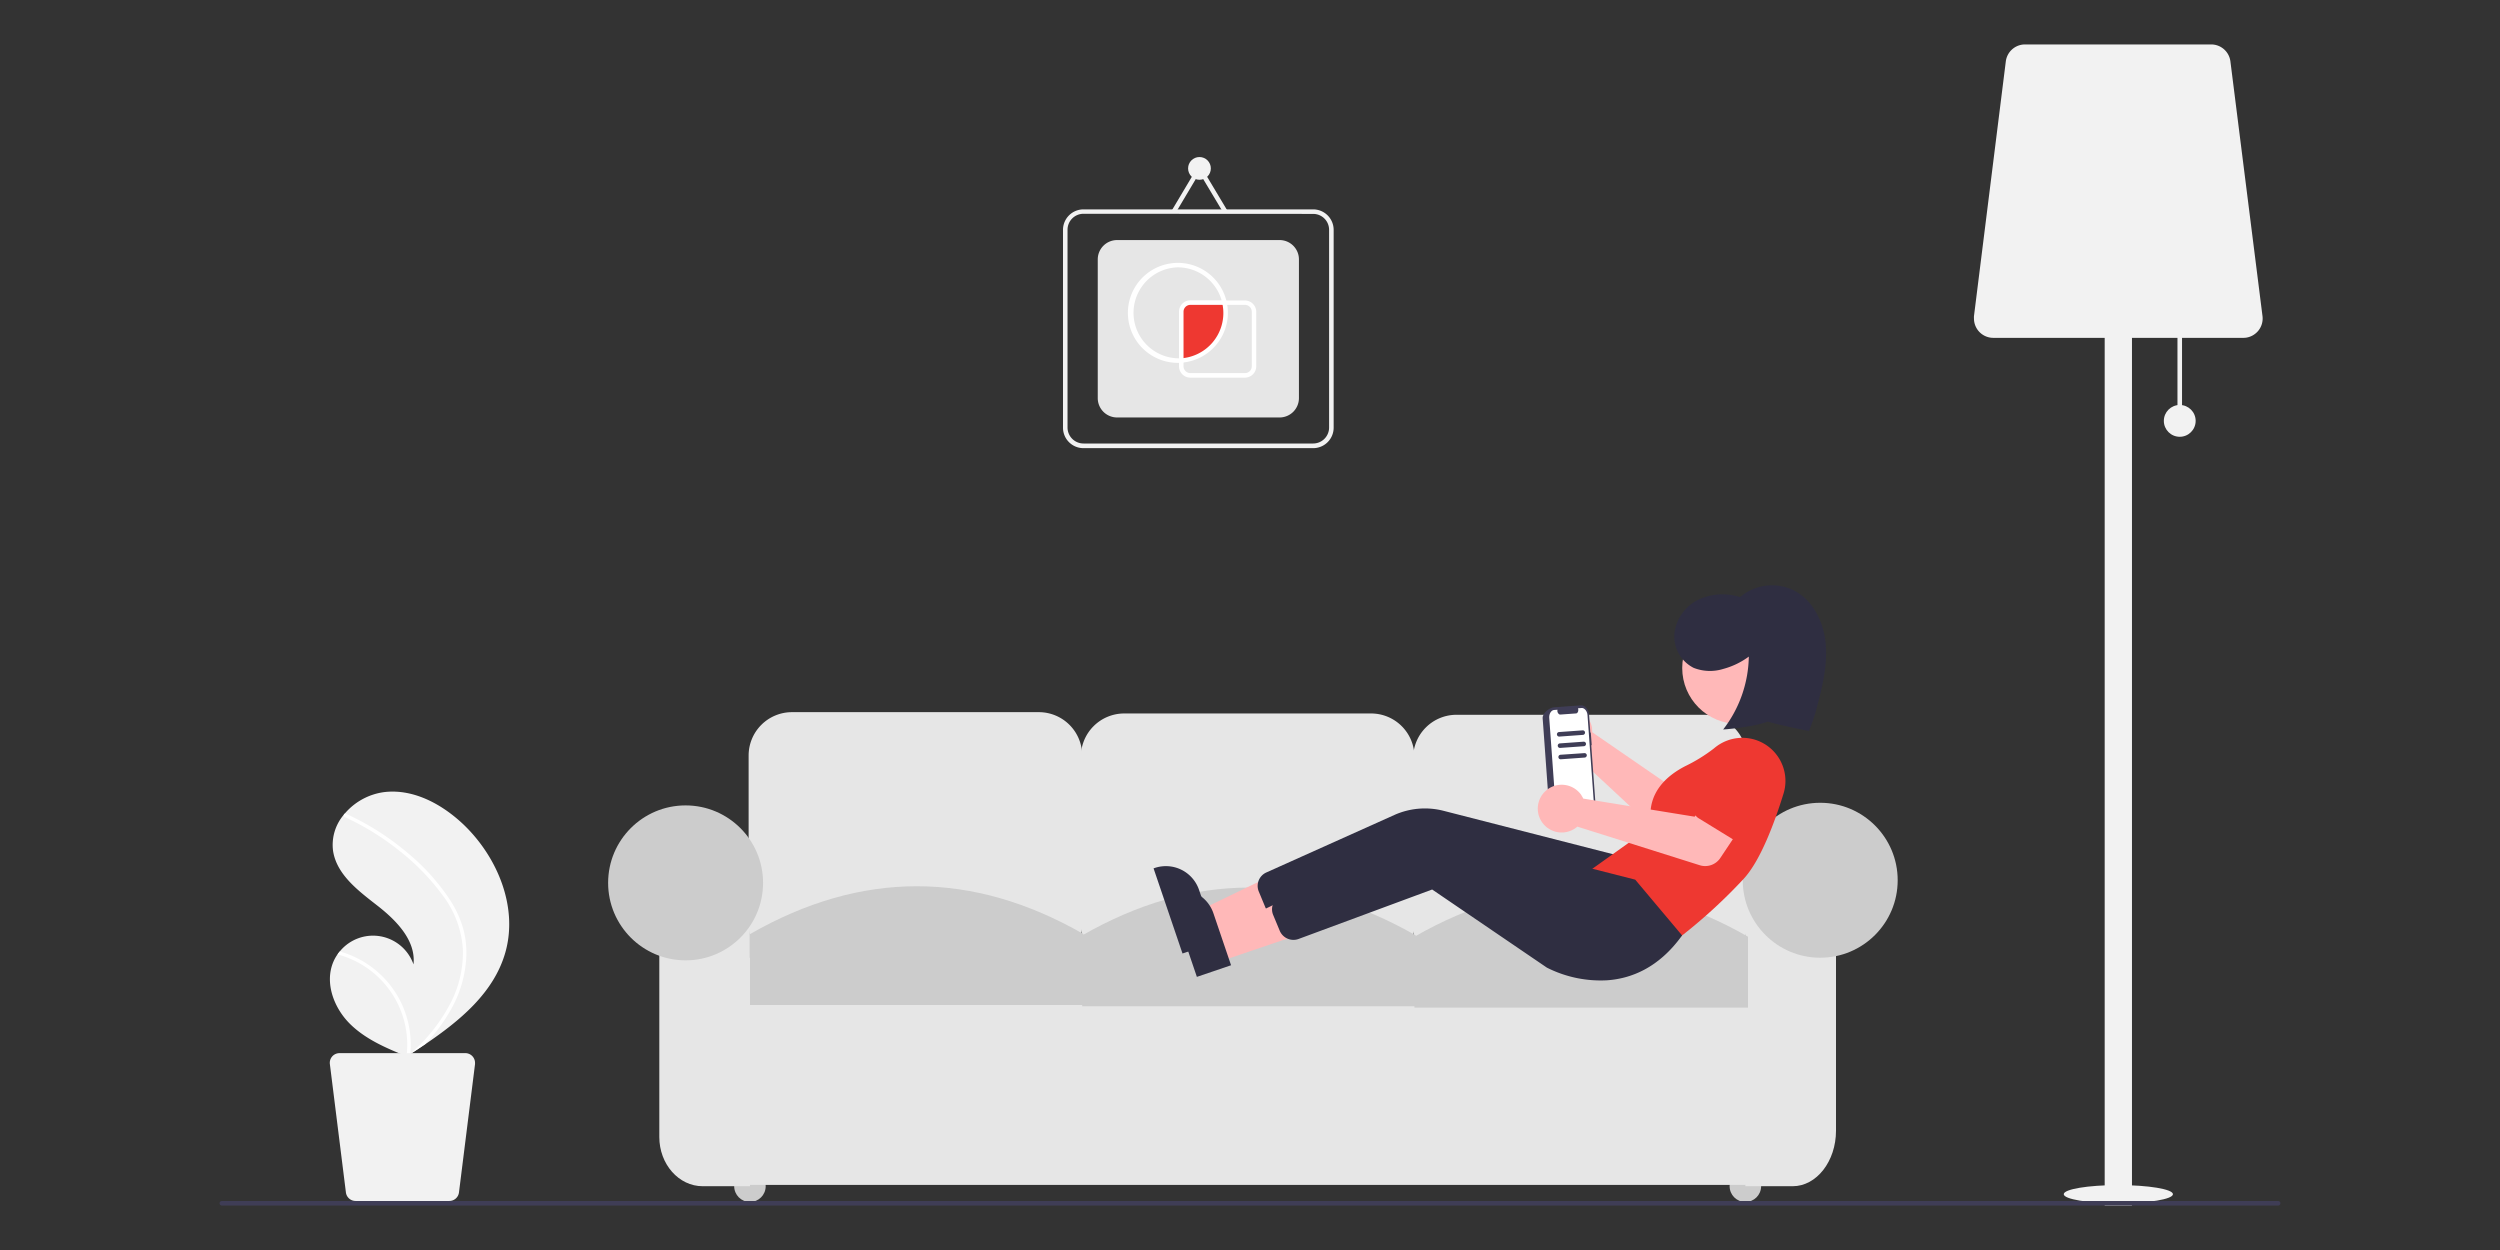 <?xml version="1.0" encoding="UTF-8"?> <svg xmlns="http://www.w3.org/2000/svg" viewBox="0 0 800 400"><rect x="0" y="0" width="800" height="400" fill="#333333" stroke="none"/><defs><style>.cls-1{fill:#f2f2f2;}.cls-2{fill:#fff;}.cls-3{fill:#ccc;}.cls-4{fill:#e6e6e6;}.cls-5{fill:#ffb8b8;}.cls-6{fill:#ee3831;}.cls-7{fill:#3f3d56;}.cls-8{fill:#2f2e41;}</style></defs><g id="Layer_2" data-name="Layer 2"><ellipse class="cls-1" cx="677.87" cy="382.14" rx="17.47" ry="2.91"></ellipse><rect class="cls-1" x="696.79" y="104.11" width="1.46" height="30.57"></rect><rect class="cls-1" x="673.5" y="84.46" width="8.73" height="301.32"></rect><path class="cls-1" d="M717.85,108.11h-80a6.18,6.18,0,0,1-6.18-6.18,6.51,6.51,0,0,1,0-.77l10.19-81.52a6.2,6.2,0,0,1,6.14-5.42h59.59a6.2,6.2,0,0,1,6.14,5.42L724,101.16a6.2,6.2,0,0,1-5.37,6.91A6.62,6.62,0,0,1,717.85,108.11Z"></path><circle class="cls-1" cx="697.52" cy="134.68" r="5.09"></circle><path class="cls-1" d="M161.68,304.89c-3.67,12.76-14.41,21.68-25.61,29.27-1.56,1.06-3.13,2.09-4.69,3.1l0,0-.23.15-1,.62.17.08s.18.09,0,0l-.17-.07c-6.51-2.63-13.13-5.44-18.12-10.36-5.17-5.1-8.19-13.11-5.39-19.82a13.16,13.16,0,0,1,1.38-2.49c.23-.32.48-.63.73-.94a13.73,13.73,0,0,1,23.57,4.17c.82-7.66-5.49-14.07-11.57-18.81s-13-9.89-14.17-17.5a14.87,14.87,0,0,1,3.5-11.65l.25-.3a20,20,0,0,1,12.88-6.9c9.32-1,18.38,4,25.16,10.45C159.27,274.36,165.86,290.39,161.68,304.89Z"></path><path class="cls-2" d="M144.15,288.2a34,34,0,0,1,4.08,9,29.24,29.24,0,0,1,1,8.73,37.78,37.78,0,0,1-5,17.24,54.16,54.16,0,0,1-8.22,11c-1.56,1.06-3.13,2.09-4.69,3.1l0,0-.23.15-1,.62s.35.17.16.1l-.17-.07A29.89,29.89,0,0,0,108,305.41c.23-.32.48-.63.73-.94a31.22,31.22,0,0,1,19.16,15.43,31.53,31.53,0,0,1,3.44,17.32l.8-.73a55.34,55.34,0,0,0,12.3-16,35.14,35.14,0,0,0,3.69-16.67,31.85,31.85,0,0,0-6.38-17.21,73.7,73.7,0,0,0-14-14.41,83.89,83.89,0,0,0-17.39-10.73.62.62,0,0,1-.31-.78.53.53,0,0,1,.25-.3.48.48,0,0,1,.39,0c.77.35,1.53.71,2.29,1.09A84.93,84.93,0,0,1,130.52,273,68.06,68.06,0,0,1,144.15,288.2Z"></path><path class="cls-1" d="M108.6,337h40.29a3.12,3.12,0,0,1,3.12,3.12c0,.13,0,.26,0,.39l-5.14,41.07a3.11,3.11,0,0,1-3.09,2.73h-30a3.12,3.12,0,0,1-3.09-2.73l-5.13-41.07a3.1,3.1,0,0,1,2.7-3.48A2.56,2.56,0,0,1,108.6,337Z"></path><circle class="cls-3" cx="239.98" cy="379.59" r="5.04"></circle><circle class="cls-3" cx="558.52" cy="379.59" r="5.04"></circle><path class="cls-4" d="M332.43,309.41h-79a13.88,13.88,0,0,1-13.87-13.86V241.76a13.88,13.88,0,0,1,13.87-13.87h79a13.88,13.88,0,0,1,13.87,13.87v53.79A13.88,13.88,0,0,1,332.43,309.41Z"></path><path class="cls-4" d="M438.75,309.83h-79A13.88,13.88,0,0,1,345.88,296V242.18a13.88,13.88,0,0,1,13.87-13.87h79a13.88,13.88,0,0,1,13.87,13.87V296A13.88,13.88,0,0,1,438.75,309.83Z"></path><path class="cls-4" d="M545.07,310.25h-79a13.87,13.87,0,0,1-13.87-13.86V242.6a13.88,13.88,0,0,1,13.87-13.87h79a13.88,13.88,0,0,1,13.87,13.87v53.79A13.87,13.87,0,0,1,545.07,310.25Z"></path><rect class="cls-4" x="227.37" y="306.47" width="347.96" height="72.7"></rect><path class="cls-4" d="M240,379.59H224.85c-7.65,0-13.87-7.06-13.87-15.74V288h29Z"></path><path class="cls-4" d="M573.65,379.59H558.52V276.21h29v85.61C587.52,371.62,581.3,379.59,573.65,379.59Z"></path><path class="cls-3" d="M346.72,321.6H240V298.91q53.37-30.62,106.74,0Z"></path><path class="cls-3" d="M453,322H346.3V299.33q53.37-30.61,106.74,0Z"></path><path class="cls-3" d="M559.36,322.44H452.62V299.75q53.37-30.62,106.74,0Z"></path><circle class="cls-3" cx="219.39" cy="282.52" r="24.79"></circle><circle class="cls-3" cx="582.47" cy="281.68" r="24.79"></circle><path class="cls-5" d="M509.44,233.1a8.2,8.2,0,0,1,.08,1.21l29.72,20.48,7.92-3.75,7.23,11.22-13.39,8a5.84,5.84,0,0,1-7-.73L504,241.6a7.64,7.64,0,1,1,5.29-9.42,9.4,9.4,0,0,1,.2.92Z"></path><path class="cls-6" d="M539.81,253a3.25,3.25,0,0,1,1.78-2.07l14.94-6.84a9.09,9.09,0,0,1,10,15.21l-12.35,10.93a3.28,3.28,0,0,1-4.63-.29,3.8,3.8,0,0,1-.29-.38l-9-13.86A3.26,3.26,0,0,1,539.81,253Z"></path><path class="cls-7" d="M509.06,234.44h-.15l-.4-5.64c-.13-1.8-1.3-3.18-2.61-3.09h0l-8.66.63c-1.31.09-3.72,1.74-3.59,3.54l.11,1.45,2.13,29.47c.13,1.81,2.75,3.08,4.06,3h0l8.66-.63c1.31-.09,2.26-1.63,2.13-3.43h0l-1.54-21.28h.15Z"></path><path class="cls-2" d="M508,228.87l2.24,30.88c.1,1.35-.62,2.5-1.59,2.57l-8.71.63c-1,.07-1.85-1-1.95-2.31l-2.23-30.88c-.1-1.35.62-2.5,1.59-2.57l1.06-.07a1.33,1.33,0,0,0,.57,1.47.71.71,0,0,0,.32.07l5-.36c.46,0,.8-.58.75-1.22a1.5,1.5,0,0,0-.09-.43l1.13-.09C507,226.49,507.91,227.53,508,228.87Z"></path><polygon class="cls-5" points="385.85 300.18 382.98 291.73 414.2 276.63 418.44 289.1 385.85 300.18"></polygon><path class="cls-8" d="M378.4,305.12l-9.26-27.24.34-.12a11.2,11.2,0,0,1,14.21,7h0l5.65,16.63Z"></path><path class="cls-8" d="M509.76,306.21a38.18,38.18,0,0,1-19.36-4.06l-36.71-25-42.86,15.87a4.74,4.74,0,0,1-5.91-2.65l-2.1-5.06a4.71,4.71,0,0,1,2.43-6.13l40.95-18.39a23.91,23.91,0,0,1,15.66-1.35L518.71,274l15,17.85-.17.23C526.19,302.21,517.44,305.65,509.76,306.21Z"></path><circle class="cls-5" cx="556.19" cy="213.76" r="17.88"></circle><path class="cls-6" d="M537.84,299.76l-28.77-21.41,19.62-14c-.56-1.8-3.05-12.13,10.56-19.17a51.94,51.94,0,0,0,9.23-5.7,14,14,0,0,1,9.27-3.38,13.81,13.81,0,0,1,13.59,14,13.51,13.51,0,0,1-.61,3.84c-2.84,9.23-7.36,21.46-12.78,27.31a170.2,170.2,0,0,1-19.89,18.26Z"></path><polygon class="cls-5" points="390.41 307.66 387.54 299.21 418.76 284.12 423 296.59 390.41 307.66"></polygon><path class="cls-8" d="M383,312.6l-9.26-27.24.34-.12a11.21,11.21,0,0,1,14.21,7h0l5.65,16.64Z"></path><path class="cls-8" d="M514.32,313.69A38.09,38.09,0,0,1,495,309.64l-36.71-25-42.86,15.87a4.76,4.76,0,0,1-5.91-2.66l-2.1-5.05a4.71,4.71,0,0,1,2.43-6.13l41-18.39A23.94,23.94,0,0,1,466.42,267l56.85,14.49,15,17.85-.17.23C530.75,309.69,522,313.14,514.32,313.69Z"></path><path class="cls-5" d="M506.07,254.55a7.17,7.17,0,0,1,.58,1l35.63,5.79,5.56-6.78,11.33,7-8.67,13a5.82,5.82,0,0,1-6.59,2.31l-39.16-12.35a7.64,7.64,0,1,1,.74-10.78,7.13,7.13,0,0,1,.58.75Z"></path><path class="cls-6" d="M542,259.55a3.3,3.3,0,0,1,.73-2.63l10.57-12.58a9.1,9.1,0,0,1,15.53,9.48L562.38,269a3.27,3.27,0,0,1-4.3,1.72,2.49,2.49,0,0,1-.43-.22l-14.09-8.66A3.32,3.32,0,0,1,542,259.55Z"></path><path class="cls-8" d="M551.41,233.44a39.08,39.08,0,0,0,8.21-23.33,24.4,24.4,0,0,1-8.16,3.94,14.26,14.26,0,0,1-9.5-.34,11.26,11.26,0,0,1-6.12-11.22,13.84,13.84,0,0,1,7.67-10.6,18.11,18.11,0,0,1,13.3-.81,15.79,15.79,0,0,1,17-2.26c6.33,3.1,9.83,10.29,10.43,17.32s-1.19,14-3,20.82l-.21.77c-.55,2.12-2.17,6.19-2.17,6.19s-9.4-1.85-13.14-3C560.31,232.84,551.41,233.44,551.41,233.44Z"></path><path class="cls-7" d="M506.6,235.16l-7.66.55a.73.73,0,0,1-.11-1.45l7.66-.55a.73.73,0,0,1,.11,1.45Z"></path><path class="cls-7" d="M506.86,238.79l-7.66.55a.73.73,0,0,1-.11-1.45h0l7.66-.55a.72.72,0,0,1,.77.67A.73.73,0,0,1,506.86,238.79Z"></path><path class="cls-7" d="M507.12,242.42l-7.66.55a.72.72,0,0,1-.77-.67.73.73,0,0,1,.67-.78L507,241a.73.73,0,0,1,.78.67A.74.74,0,0,1,507.12,242.42Z"></path><path class="cls-7" d="M729,385.78H71a.73.73,0,1,1,0-1.46H729a.73.73,0,1,1,0,1.46Z"></path><path class="cls-1" d="M420.22,143.41H346.71a6.55,6.55,0,0,1-6.55-6.55V73.54A6.56,6.56,0,0,1,346.71,67h73.51a6.57,6.57,0,0,1,6.55,6.55v63.32A6.56,6.56,0,0,1,420.22,143.41Zm-73.51-75a5.11,5.11,0,0,0-5.1,5.09v63.32a5.12,5.12,0,0,0,5.1,5.1h73.51a5.11,5.11,0,0,0,5.09-5.1V73.54a5.09,5.09,0,0,0-5.09-5.09Z"></path><path class="cls-4" d="M409.47,133.59h-52a6.19,6.19,0,0,1-6.19-6.19V83a6.19,6.19,0,0,1,6.19-6.18h52A6.19,6.19,0,0,1,415.66,83v44.4A6.2,6.2,0,0,1,409.47,133.59Z"></path><circle class="cls-1" cx="383.83" cy="53.89" r="3.64"></circle><polygon class="cls-1" points="391.48 68.09 383.83 55.31 376.22 68.09 374.97 67.35 383.83 52.47 392.73 67.34 391.48 68.09"></polygon><path class="cls-6" d="M392.2,100.11a15.77,15.77,0,0,0-.36-3.28H380.92A2.93,2.93,0,0,0,378,99.74v15.6A15.29,15.29,0,0,0,392.2,100.11Z"></path><path class="cls-2" d="M376.91,116.12a16,16,0,1,1,15.64-19.44l.19.88H380.92a2.19,2.19,0,0,0-2.19,2.18V116l-.8.06C377.59,116.1,377.26,116.12,376.91,116.12Zm0-30.57a14.56,14.56,0,0,0,0,29.11h.37V99.74a3.65,3.65,0,0,1,3.64-3.64h10A14.64,14.64,0,0,0,376.91,85.55Z"></path><path class="cls-2" d="M398.38,120.85H380.92a3.64,3.64,0,0,1-3.64-3.64v-2.55l.67,0a14.52,14.52,0,0,0,13.49-15.48,15.32,15.32,0,0,0-.31-2.14l-.2-.89h7.45A3.65,3.65,0,0,1,402,99.74v17.47A3.64,3.64,0,0,1,398.38,120.85ZM378.73,116v1.21a2.18,2.18,0,0,0,2.19,2.18h17.46a2.18,2.18,0,0,0,2.19-2.18V99.74a2.19,2.19,0,0,0-2.19-2.18h-5.66a18,18,0,0,1,.21,2.55A16.06,16.06,0,0,1,378.73,116Z"></path></g></svg> 
